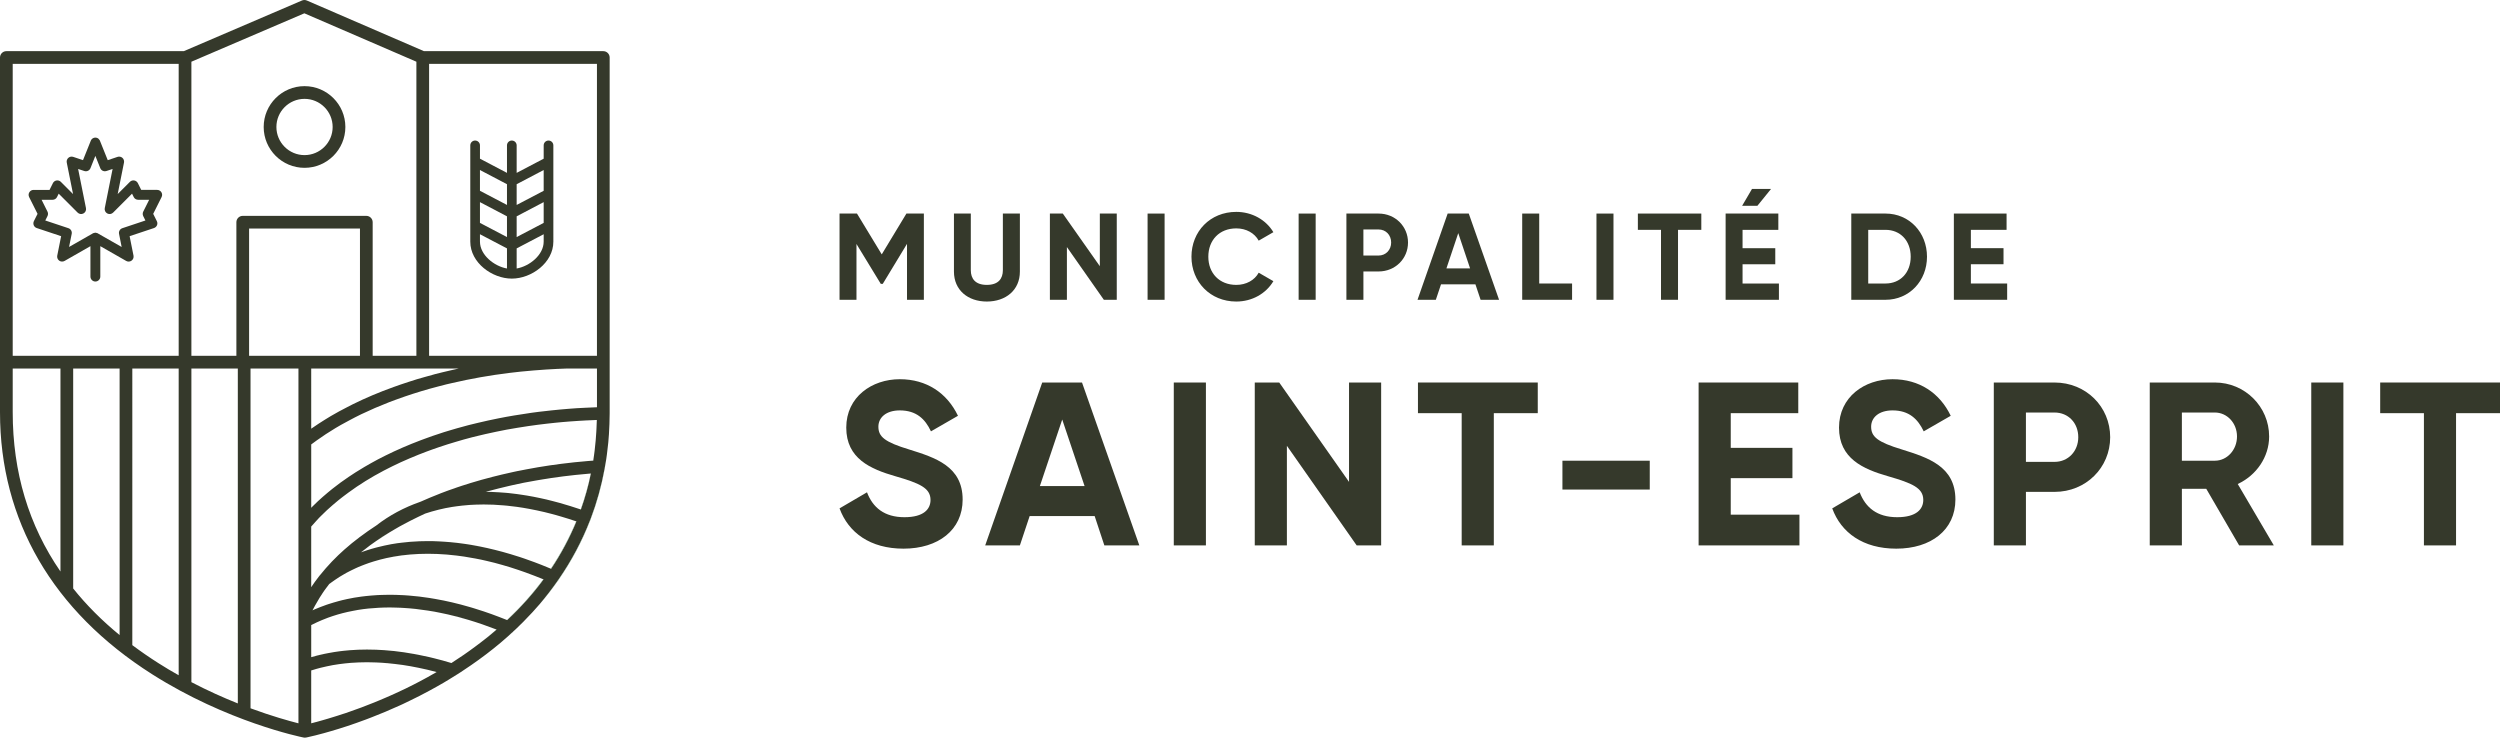 <?xml version="1.0" encoding="UTF-8"?>
<svg xmlns="http://www.w3.org/2000/svg" xmlns:xlink="http://www.w3.org/1999/xlink" version="1.1" x="0px" y="0px" width="565.028px" height="166.715px" viewBox="0 0 565.028 166.715" xml:space="preserve">
	<path fill="#35392B" d="M205.521,101.599c-5.577-1.685-6.996-2.902-6.996-5.164c0-2.097,1.781-3.681,4.835-3.681  c3.745,0,5.742,1.947,7.046,4.736l6.105-3.516c-2.475-5.164-7.096-8.268-13.151-8.268c-6.304,0-12.097,3.994-12.097,10.94  c0,6.998,5.479,9.373,11.106,10.99c5.462,1.584,7.937,2.641,7.937,5.362c0,2.063-1.518,3.896-5.891,3.896  c-4.57,0-7.163-2.211-8.465-5.627l-6.205,3.631c1.997,5.478,6.93,9.106,14.456,9.106c7.838,0,13.366-4.207,13.366-11.104  C217.567,105.377,211.362,103.431,205.521,101.599"></path>
	<path fill="#35392B" d="M244.547,86.454h-8.993l-12.888,36.813h7.839l2.21-6.636h14.688l2.193,6.636h7.905L244.547,86.454z  M235.026,109.851l5.049-15.033l5.05,15.033H235.026z"></path>
	<rect x="265.289" y="86.454" fill="#35392B" width="7.261" height="36.813"></rect>
	<polygon fill="#35392B" points="304.895,86.452 304.895,108.911 289.12,86.452 283.59,86.452 283.59,123.267 290.852,123.267   290.852,100.758 306.625,123.267 312.155,123.267 312.155,86.452  "></polygon>
	<polygon fill="#35392B" points="320.473,86.452 320.473,93.381 330.356,93.381 330.356,123.267 337.618,123.267 337.618,93.381   347.551,93.381 347.551,86.452  "></polygon>
	<rect x="353.127" y="104.125" fill="#35392B" width="19.736" height="6.52"></rect>
	<polygon fill="#35392B" points="391.167,116.32 391.167,108.068 405.11,108.068 405.11,101.22 391.167,101.22 391.167,93.381   406.43,93.381 406.43,86.454 383.905,86.454 383.905,123.267 406.694,123.267 406.694,116.32  "></polygon>
	<path fill="#35392B" d="M429.897,101.599c-5.578-1.685-6.998-2.902-6.998-5.164c0-2.097,1.781-3.681,4.836-3.681  c3.729,0,5.725,1.947,7.047,4.736l6.104-3.516c-2.475-5.164-7.111-8.268-13.15-8.268c-6.32,0-12.098,3.994-12.098,10.94  c0,6.998,5.463,9.373,11.09,10.99c5.479,1.584,7.953,2.641,7.953,5.362c0,2.063-1.535,3.896-5.891,3.896  c-4.588,0-7.162-2.211-8.482-5.627l-6.203,3.631c1.996,5.478,6.945,9.106,14.473,9.106c7.838,0,13.365-4.207,13.365-11.104  C441.942,105.377,435.719,103.431,429.897,101.599"></path>
	<path fill="#35392B" d="M464.35,86.454h-13.729v36.813h7.262V111.17h6.469c7.098,0,12.574-5.479,12.574-12.358  C476.924,91.915,471.448,86.454,464.35,86.454 M464.35,104.388h-6.469V93.234h6.469c3.104,0,5.363,2.358,5.363,5.578  C469.713,101.961,467.454,104.388,464.35,104.388"></path>
	<path fill="#35392B" d="M505.754,109.39c4.207-1.949,7.096-6.106,7.096-10.744c0-6.731-5.479-12.194-12.262-12.194h-14.721v36.815  h7.262v-12.789h5.512l7.428,12.789h7.838L505.754,109.39z M500.588,104.125h-7.459V93.234h7.459c2.738,0,5,2.358,5,5.412  S503.327,104.125,500.588,104.125"></path>
	<rect x="522.372" y="86.454" fill="#35392B" width="7.26" height="36.813"></rect>
	<polygon fill="#35392B" points="537.95,86.452 537.95,93.381 547.833,93.381 547.833,123.267 555.094,123.267 555.094,93.381   565.028,93.381 565.028,86.452  "></polygon>
	<polygon fill="#35392B" points="204.861,48.267 199.283,57.491 193.688,48.267 189.745,48.267 189.745,67.755 193.573,67.755   193.573,55.148 199.068,64.158 199.514,64.158 204.993,55.115 204.993,67.755 208.804,67.755 208.804,48.267  "></polygon>
	<path fill="#35392B" d="M226.659,48.267v12.805c0,1.897-1.006,3.317-3.63,3.317c-2.607,0-3.614-1.42-3.614-3.317V48.267h-3.813  v13.118c0,4.192,3.168,6.766,7.427,6.766c4.29,0,7.476-2.574,7.476-6.766V48.267H226.659z"></path>
	<polygon fill="#35392B" points="248.574,48.267 248.574,60.164 240.207,48.267 237.287,48.267 237.287,67.755 241.132,67.755   241.132,55.84 249.481,67.755 252.401,67.755 252.401,48.267  "></polygon>
	<rect x="259.366" y="48.268" fill="#35392B" width="3.845" height="19.488"></rect>
	<path fill="#35392B" d="M279.416,64.389c-3.813,0-6.32-2.641-6.32-6.37c0-3.763,2.507-6.402,6.32-6.402  c2.228,0,4.125,1.055,5.064,2.772l3.317-1.915c-1.666-2.788-4.819-4.587-8.382-4.587c-5.907,0-10.132,4.422-10.132,10.132  c0,5.677,4.225,10.132,10.132,10.132c3.597,0,6.731-1.815,8.382-4.604l-3.317-1.914C283.558,63.332,281.644,64.389,279.416,64.389"></path>
	<rect x="293.506" y="48.268" fill="#35392B" width="3.848" height="19.488"></rect>
	<path fill="#35392B" d="M311.577,48.268h-7.275v19.488h3.844v-6.403h3.434c3.762,0,6.648-2.888,6.648-6.535  S315.34,48.268,311.577,48.268 M311.577,57.755h-3.434v-5.892h3.434c1.635,0,2.84,1.254,2.84,2.954  C314.417,56.484,313.211,57.755,311.577,57.755"></path>
	<path fill="#35392B" d="M331.958,48.267h-4.77l-6.814,19.489h4.141l1.172-3.499h7.773l1.172,3.499h4.174L331.958,48.267z  M326.909,60.66l2.672-7.971l2.674,7.971H326.909z"></path>
	<polygon fill="#35392B" points="347.881,64.076 347.881,48.267 344.036,48.267 344.036,67.756 355.307,67.756 355.307,64.076  "></polygon>
	<rect x="360.819" y="48.268" fill="#35392B" width="3.846" height="19.488"></rect>
	<polygon fill="#35392B" points="370.176,48.267 370.176,51.947 375.405,51.947 375.405,67.755 379.25,67.755 379.25,51.947   384.516,51.947 384.516,48.267  "></polygon>
	<path fill="#35392B" d="M395.967,42.706l-2.229,3.811h3.449l3.086-3.811H395.967z M393.838,64.076V59.72h7.395v-3.631h-7.395  v-4.142h8.086v-3.68H390.01v19.489h12.047v-3.68H393.838z"></path>
	<path fill="#35392B" d="M426.149,48.267h-7.738v19.489h7.738c5.361,0,9.373-4.258,9.373-9.737  C435.522,52.523,431.512,48.267,426.149,48.267 M426.149,64.076h-3.91V51.947h3.91c3.365,0,5.691,2.475,5.691,6.072  C431.842,61.6,429.514,64.076,426.149,64.076"></path>
	<polygon fill="#35392B" points="445.44,64.076 445.44,59.72 452.817,59.72 452.817,56.089 445.44,56.089 445.44,51.947   453.508,51.947 453.508,48.267 441.594,48.267 441.594,67.756 453.641,67.756 453.641,64.076  "></polygon>
	<path fill="#73A681" d="M74.823,165.241c-0.575,0.178-1.125,0.325-1.624,0.465C73.698,165.566,74.236,165.404,74.823,165.241"></path>
	<path fill="#73A681" d="M98.693,151.888c-0.075,0.036-0.15,0.088-0.226,0.125c0.063-0.037,0.139-0.074,0.201-0.125H98.693z"></path>
	<path fill="#73A681" d="M104.127,151.915c-0.237,0.162-0.487,0.323-0.726,0.475c-0.137,0.088-0.236,0.162-0.375,0.238  c0.026-0.015,0.038-0.025,0.051-0.053C103.428,152.363,103.776,152.138,104.127,151.915"></path>
	<path fill="#35392B" d="M136.354,11.563H95.82L69.364,0.122c-0.363-0.162-0.775-0.162-1.137,0L41.546,11.563H1.438  C0.639,11.563,0,12.213,0,13v80.168c0,24.444,11.893,44.932,34.389,59.221c16.9,10.729,33.525,14.164,34.227,14.301h0.024  c0.088,0.014,0.175,0.027,0.263,0.027c0.087,0,0.187,0,0.274-0.027c0.037-0.012,0.149-0.023,0.313-0.063  c0.125-0.035,0.287-0.074,0.474-0.111c0.688-0.15,1.8-0.412,3.236-0.813c0.499-0.138,1.037-0.3,1.624-0.463  c2.16-0.623,4.834-1.484,7.869-2.623c0.425-0.162,0.861-0.324,1.299-0.498c1.973-0.763,4.085-1.638,6.296-2.648  c0.249-0.113,0.487-0.225,0.736-0.336c0.487-0.238,0.987-0.477,1.485-0.715c1.5-0.711,3.036-1.496,4.599-2.349  c0.512-0.272,1.036-0.561,1.561-0.86c0.525-0.287,1.05-0.588,1.574-0.898c0.399-0.227,0.799-0.463,1.187-0.713  c0.462-0.275,0.925-0.563,1.387-0.861c0.023,0,0.05-0.025,0.075-0.039c0.036-0.01,0.075-0.037,0.111-0.061  c0.014,0,0.014-0.014,0.025-0.014c0.024-0.012,0.038-0.023,0.05-0.051c0.35-0.211,0.7-0.437,1.049-0.66  c0.014-0.015,0.026-0.015,0.038-0.025c0.775-0.5,1.537-1.012,2.286-1.535c2.361-1.625,4.609-3.336,6.72-5.111  c0.6-0.498,1.188-1.01,1.762-1.535c0.25-0.213,0.486-0.438,0.725-0.676c0.05-0.023,0.099-0.061,0.137-0.098  c0.014,0,0.025-0.014,0.038-0.037c0.012,0,0.024-0.014,0.038-0.027c0.011-0.012,0.037-0.037,0.048-0.061  c0.014-0.014,0.039-0.027,0.039-0.051c0.024-0.014,0.037-0.025,0.037-0.037c0.1-0.088,0.2-0.162,0.299-0.264  c0.113-0.088,0.226-0.199,0.338-0.312c0.563-0.524,1.1-1.063,1.637-1.601c0.712-0.725,1.412-1.463,2.099-2.196  c0.511-0.563,1.011-1.125,1.499-1.688c0.025-0.025,0.05-0.039,0.063-0.063c1.424-1.688,2.772-3.422,4.022-5.209  c0.136-0.188,0.274-0.363,0.386-0.563c0.014,0,0.014-0.013,0.014-0.013c2.822-4.099,5.134-8.444,6.92-13.004  c0-0.013,0.013-0.024,0.013-0.037c0.087-0.201,0.162-0.399,0.237-0.601c0,0,0-0.014,0.013-0.024  c1.361-3.597,2.397-7.332,3.11-11.19v-0.015c0.037-0.162,0.063-0.323,0.087-0.485v-0.013c0.088-0.45,0.162-0.897,0.237-1.362  c0.025-0.101,0.037-0.197,0.05-0.299c0.063-0.361,0.111-0.714,0.149-1.074c0.051-0.287,0.076-0.574,0.101-0.861  c0.075-0.613,0.149-1.238,0.213-1.85c0.062-0.625,0.112-1.263,0.148-1.888c0.05-0.76,0.087-1.534,0.113-2.31v-0.026  c0.037-0.772,0.049-1.547,0.049-2.336V13C137.789,12.213,137.153,11.563,136.354,11.563 M13.666,129.167  C6.484,118.736,2.874,106.708,2.874,93.168v-9.88h10.792V129.167z M27.032,143.532c-3.997-3.271-7.508-6.796-10.493-10.529V83.288  h10.493V143.532z M40.384,152.613c-1.498-0.838-3.01-1.735-4.521-2.698c-2.086-1.322-4.073-2.697-5.958-4.107V83.288h10.479  V152.613z M40.384,80.415H2.873V14.436h37.511V80.415z M53.749,158.982c-3.247-1.297-6.807-2.883-10.492-4.808V83.288h10.492  V158.982z M53.425,50.224v30.191H43.257V13.948L68.789,3.007l25.32,10.941v66.466h-9.881v-30.19c0-0.787-0.638-1.437-1.438-1.437  H54.862C54.063,48.787,53.425,49.437,53.425,50.224 M103.702,83.288c-0.525,0.111-1.049,0.225-1.562,0.35  c-0.675,0.148-1.35,0.312-2.023,0.474c-0.6,0.15-1.212,0.301-1.811,0.45c-0.226,0.062-0.438,0.112-0.65,0.187  c-0.499,0.125-0.999,0.265-1.499,0.412c-1.299,0.352-2.585,0.738-3.847,1.162c-0.625,0.199-1.263,0.412-1.874,0.625  c-0.5,0.162-0.999,0.338-1.486,0.525c-3.236,1.162-6.321,2.461-9.219,3.896c-0.424,0.213-0.85,0.424-1.262,0.649  c-1.262,0.638-2.498,1.312-3.685,2.01c-0.399,0.238-0.787,0.476-1.174,0.714c-0.1,0.063-0.2,0.125-0.3,0.188  c-0.887,0.549-1.749,1.111-2.586,1.697c-0.125,0.09-0.263,0.176-0.388,0.264V83.288H103.702z M67.453,163.48  c-2.099-0.537-5.983-1.61-10.831-3.397V83.288h10.831V163.48z M56.298,51.659h25.058v28.755H56.298V51.659z M98.468,152.013  c-1.224,0.713-2.447,1.387-3.659,2.022c-0.476,0.25-0.937,0.486-1.399,0.725c-1.148,0.589-2.286,1.138-3.385,1.638  c-0.287,0.149-0.574,0.274-0.861,0.399c-0.326,0.148-0.65,0.3-0.975,0.437c-0.325,0.149-0.649,0.3-0.976,0.425  c-0.462,0.213-0.911,0.401-1.348,0.575c-0.438,0.199-0.875,0.373-1.299,0.537c-1.986,0.812-3.86,1.5-5.56,2.086  c-0.361,0.125-0.699,0.25-1.036,0.363c-0.089,0.022-0.162,0.049-0.237,0.071c-0.475,0.164-0.938,0.314-1.387,0.451  c-0.263,0.086-0.513,0.162-0.763,0.238c-0.5,0.162-0.974,0.311-1.423,0.436c-0.451,0.14-0.887,0.265-1.288,0.375  c-0.499,0.15-0.974,0.275-1.386,0.39c-0.087,0.012-0.175,0.037-0.262,0.062c-0.162,0.051-0.313,0.088-0.462,0.125  c-0.089,0.024-0.176,0.051-0.264,0.063c-0.062,0.022-0.111,0.037-0.162,0.049v-11.955c0.051-0.012,0.101-0.036,0.15-0.036  c0.325-0.111,0.649-0.214,0.987-0.3c0.3-0.088,0.611-0.174,0.924-0.25c0.474-0.125,0.962-0.237,1.462-0.338  c0.911-0.199,1.836-0.373,2.785-0.498c0.45-0.063,0.887-0.125,1.337-0.164c0.436-0.049,0.874-0.101,1.324-0.125  c0.6-0.049,1.199-0.086,1.811-0.101c0.6-0.024,1.212-0.037,1.824-0.037c0.561,0,1.137,0.013,1.711,0.037  c0.224,0,0.45,0,0.686,0.025c0.375,0.012,0.75,0.037,1.138,0.063c0.288,0.013,0.575,0.037,0.861,0.074  c0.014-0.012,0.014-0.012,0.026,0h0.024c0.025-0.012,0.05-0.012,0.063,0c0.2,0.015,0.387,0.025,0.587,0.063  c0.4,0.024,0.787,0.063,1.188,0.125c1.174,0.125,2.359,0.3,3.547,0.513c0.611,0.102,1.212,0.227,1.823,0.352  c1.35,0.273,2.697,0.586,4.072,0.961h0.025C98.618,151.924,98.542,151.976,98.468,152.013 M108.599,145.243  c-0.412,0.313-0.837,0.639-1.263,0.948c-0.398,0.313-0.798,0.601-1.198,0.875c-0.024,0.024-0.063,0.052-0.088,0.063  c-0.425,0.312-0.837,0.611-1.273,0.898c-0.9,0.623-1.811,1.223-2.748,1.824h-0.013c-1.312-0.4-2.623-0.762-3.909-1.076  c-0.375-0.098-0.75-0.186-1.124-0.273c-0.8-0.188-1.574-0.352-2.361-0.5c-0.35-0.073-0.7-0.139-1.049-0.198  c-1.512-0.275-3.011-0.5-4.485-0.662c-0.611-0.063-1.224-0.113-1.836-0.162c-0.149-0.015-0.299-0.024-0.449-0.039  c-0.612-0.037-1.236-0.073-1.849-0.101h-0.1c-0.638-0.024-1.274-0.036-1.911-0.036c-1.313,0-2.6,0.051-3.861,0.149  c-0.485,0.037-0.973,0.074-1.447,0.137c-0.038,0-0.089,0-0.125,0.015c-0.275,0.024-0.551,0.062-0.825,0.099  c-0.351,0.039-0.699,0.088-1.05,0.151c-0.05,0-0.099,0.011-0.148,0.024c-0.425,0.062-0.85,0.138-1.275,0.226  c-0.299,0.049-0.599,0.11-0.886,0.174c-1.012,0.212-2.012,0.462-2.986,0.748v-7.256c0.426-0.226,0.851-0.424,1.286-0.625  c0.389-0.188,0.775-0.362,1.174-0.513c0.438-0.188,0.875-0.36,1.324-0.524c0.363-0.137,0.726-0.262,1.087-0.375  c1.462-0.485,2.986-0.875,4.561-1.172c0.375-0.088,0.749-0.151,1.137-0.213c1.523-0.25,3.097-0.412,4.709-0.488  c0.399-0.036,0.812-0.049,1.223-0.049c0.863-0.026,1.737-0.026,2.624,0.013c0.362,0,0.737,0.024,1.112,0.036  c0.049,0,0.099,0,0.149,0.013c0.149,0,0.313,0.014,0.462,0.024c0.899,0.052,1.8,0.125,2.724,0.226  c0.924,0.102,1.848,0.227,2.785,0.375c0.487,0.073,0.962,0.162,1.449,0.237c0.038,0.013,0.088,0.024,0.125,0.024  c0.475,0.074,0.962,0.175,1.437,0.287c0.5,0.088,1.011,0.199,1.523,0.324c1.523,0.336,3.073,0.748,4.635,1.226  c2.098,0.625,4.209,1.358,6.357,2.187h0.025C111.084,143.306,109.86,144.292,108.599,145.243 M114.619,140.148  c-0.013-0.015-0.024-0.015-0.024-0.015c-0.588-0.235-1.176-0.463-1.763-0.688c-0.573-0.225-1.161-0.438-1.735-0.648  c-0.588-0.213-1.161-0.412-1.736-0.602c-0.712-0.236-1.411-0.461-2.111-0.674c-0.212-0.074-0.413-0.125-0.611-0.188  c-0.176-0.051-0.35-0.101-0.513-0.148c-2.647-0.775-5.259-1.387-7.794-1.824c-0.449-0.076-0.899-0.164-1.349-0.225  c-1.512-0.238-2.998-0.412-4.46-0.525c-0.412-0.037-0.813-0.063-1.211-0.088c-0.601-0.037-1.188-0.061-1.774-0.074  c-0.499-0.012-0.987-0.025-1.474-0.025c-0.625,0-1.236,0.015-1.85,0.039c-0.3,0.013-0.599,0.023-0.898,0.035  c-0.525,0.025-1.037,0.064-1.549,0.113c-0.375,0.025-0.763,0.063-1.138,0.113c-0.312,0.023-0.625,0.074-0.936,0.111  c-0.563,0.074-1.112,0.149-1.662,0.25c-0.537,0.1-1.074,0.199-1.599,0.313c-0.351,0.076-0.699,0.15-1.049,0.238  c-0.275,0.061-0.551,0.137-0.825,0.213c-0.388,0.098-0.773,0.211-1.148,0.324c-0.362,0.098-0.725,0.213-1.087,0.336  c-0.175,0.051-0.35,0.111-0.525,0.176c-0.462,0.148-0.911,0.324-1.36,0.5c-0.45,0.174-0.912,0.348-1.351,0.549  c-0.148,0.063-0.299,0.137-0.448,0.201v-0.014c0.212-0.412,0.361-0.688,0.536-1.012c0.074-0.125,0.15-0.275,0.25-0.427  c0.101-0.174,0.226-0.375,0.363-0.625c0.299-0.549,0.637-1.073,0.999-1.61c0.011-0.035,0.037-0.072,0.063-0.111  c0.312-0.475,0.637-0.938,0.985-1.387l0.537-0.713l0.014-0.013c0,0,0-0.012,0.013-0.012l0.012-0.024  c0.163-0.125,0.325-0.238,0.487-0.351c0.263-0.201,0.525-0.39,0.8-0.563c0.337-0.236,0.675-0.463,1.011-0.674  c0.313-0.201,0.613-0.375,0.926-0.549c0.462-0.275,0.938-0.539,1.424-0.775c0.162-0.088,0.312-0.176,0.475-0.236  c0.261-0.139,0.537-0.276,0.811-0.389c0.438-0.213,0.888-0.397,1.338-0.574c0.225-0.102,0.448-0.188,0.675-0.264  c0.674-0.26,1.373-0.498,2.073-0.711c0.475-0.148,0.948-0.287,1.437-0.412c0.487-0.137,0.986-0.25,1.486-0.361  c0.486-0.112,0.975-0.213,1.461-0.286c0.013-0.015,0.024-0.015,0.051-0.015c1.249-0.225,2.522-0.397,3.822-0.5  c0.648-0.063,1.311-0.1,1.973-0.125c2.736-0.11,5.596,0,8.532,0.363c0.549,0.063,1.111,0.137,1.674,0.225  c0.848,0.125,1.698,0.273,2.548,0.438c0.862,0.162,1.724,0.336,2.597,0.55c0.575,0.125,1.162,0.274,1.75,0.424  c0.587,0.151,1.175,0.313,1.774,0.487c0.587,0.162,1.173,0.336,1.773,0.524c0.587,0.175,1.187,0.375,1.799,0.587  c0.537,0.176,1.074,0.36,1.623,0.563c0.662,0.225,1.337,0.475,2.012,0.75c0.537,0.198,1.074,0.409,1.611,0.637  c0.148,0.051,0.287,0.111,0.437,0.176c0.012,0.012,0.038,0.012,0.05,0.023C120.466,134.189,117.718,137.249,114.619,140.148  M124.55,128.556c-0.024-0.015-0.051-0.027-0.063-0.027c-0.712-0.312-1.438-0.598-2.136-0.872c-0.514-0.201-1.024-0.4-1.536-0.589  c-0.75-0.286-1.487-0.549-2.225-0.799c-0.361-0.125-0.724-0.237-1.073-0.362c-0.712-0.236-1.425-0.462-2.124-0.662  c-0.601-0.175-1.188-0.349-1.786-0.513c-0.587-0.162-1.188-0.313-1.774-0.461c-0.586-0.149-1.162-0.289-1.749-0.414  c-1.161-0.26-2.31-0.485-3.46-0.687c-0.287-0.051-0.561-0.1-0.849-0.139c-0.287-0.037-0.563-0.086-0.851-0.125  c-0.273-0.049-0.561-0.086-0.836-0.111c-0.287-0.037-0.574-0.073-0.849-0.11h-0.026c-0.485-0.063-0.973-0.112-1.461-0.151  c-0.424-0.037-0.861-0.074-1.287-0.099c-0.425-0.037-0.849-0.063-1.272-0.076c-0.851-0.049-1.687-0.063-2.511-0.063  c-0.662,0-1.324,0.015-1.975,0.037c-0.062,0-0.112,0-0.174,0.015c-0.625,0.022-1.249,0.062-1.874,0.11  c-0.612,0.051-1.224,0.113-1.824,0.189c-0.338,0.037-0.674,0.074-1.012,0.123c-0.462,0.076-0.938,0.15-1.399,0.225  c-0.512,0.088-1.036,0.189-1.549,0.314c-0.474,0.098-0.949,0.211-1.412,0.336c-0.162,0.025-0.323,0.074-0.498,0.125  c-0.362,0.086-0.725,0.188-1.074,0.299c-0.025,0-0.051,0.012-0.075,0.025c-0.263,0.074-0.512,0.15-0.762,0.236  c-0.487,0.149-0.975,0.326-1.462,0.5c0.675-0.549,1.373-1.086,2.086-1.609c0.175-0.125,0.338-0.25,0.513-0.363  c0.013-0.012,0.037-0.025,0.05-0.037c0.274-0.201,0.549-0.4,0.837-0.588c0.937-0.65,1.923-1.287,2.936-1.898  c0.399-0.25,0.799-0.485,1.224-0.725c0.688-0.412,1.386-0.799,2.098-1.174c0.476-0.262,0.95-0.512,1.424-0.748  c0.563-0.289,1.113-0.564,1.688-0.838c0.511-0.25,1.05-0.5,1.587-0.75c0.011,0,0.037-0.012,0.049-0.012l0.014-0.014l0.062-0.023  c0.463-0.152,0.938-0.301,1.412-0.439c0.523-0.162,1.049-0.299,1.586-0.424c0.987-0.25,1.986-0.449,3.01-0.613  c0.337-0.061,0.674-0.109,1.025-0.148c0.398-0.063,0.799-0.112,1.211-0.149c0.4-0.049,0.8-0.088,1.212-0.11  c0.2-0.025,0.399-0.039,0.599-0.051c0.438-0.023,0.888-0.052,1.338-0.064c0.573-0.024,1.16-0.036,1.748-0.036  c1.461,0,2.948,0.063,4.472,0.2c0.274,0.013,0.55,0.035,0.825,0.072c0.736,0.076,1.474,0.164,2.223,0.264  c0.475,0.064,0.937,0.138,1.412,0.214c0.462,0.073,0.936,0.161,1.411,0.25c0.563,0.101,1.124,0.213,1.698,0.338  c0.563,0.11,1.138,0.248,1.725,0.385c0.55,0.125,1.111,0.277,1.686,0.427c0.301,0.073,0.612,0.162,0.924,0.25  c0.401,0.11,0.801,0.225,1.199,0.35c1.113,0.326,2.225,0.676,3.349,1.061c0.013,0,0.036,0.014,0.05,0.014  C128.734,121.572,126.835,125.146,124.55,128.556 M131.282,115.152c-0.013,0-0.025-0.012-0.037-0.012  c-0.063-0.024-0.125-0.052-0.188-0.063c-0.737-0.248-1.462-0.484-2.198-0.711c-0.787-0.25-1.574-0.488-2.362-0.699  c-0.499-0.15-0.999-0.273-1.499-0.398c-0.985-0.264-1.984-0.5-2.959-0.701c-0.487-0.113-0.987-0.211-1.462-0.299  c-0.486-0.102-0.974-0.189-1.461-0.262c-0.363-0.064-0.712-0.125-1.062-0.164c-0.188-0.037-0.375-0.063-0.563-0.086  c-0.25-0.037-0.488-0.076-0.725-0.103c-0.063-0.012-0.125-0.022-0.188-0.022c-0.35-0.051-0.7-0.09-1.049-0.125  c-0.175-0.025-0.35-0.051-0.524-0.064c-0.176-0.012-0.35-0.037-0.524-0.049c-0.575-0.049-1.15-0.088-1.712-0.125  c-0.574-0.037-1.137-0.063-1.698-0.086c-0.425-0.014-0.837-0.027-1.262-0.027l0.013-0.012h0.011c0.913-0.248,1.837-0.5,2.774-0.725  c0.749-0.188,1.499-0.375,2.273-0.549c0.074-0.015,0.149-0.039,0.225-0.052c0.25-0.063,0.5-0.125,0.763-0.174  c0.749-0.177,1.51-0.326,2.272-0.488c0.138-0.022,0.287-0.051,0.449-0.088c0.813-0.162,1.637-0.312,2.461-0.448  c0.112-0.023,0.226-0.052,0.351-0.063c0.099-0.025,0.199-0.037,0.3-0.05c0.024,0,0.063-0.014,0.087-0.014  c0.375-0.074,0.737-0.137,1.112-0.186c0.037,0,0.075-0.014,0.112-0.014c0.137-0.025,0.262-0.051,0.399-0.063  c0.424-0.076,0.836-0.149,1.262-0.201c1.748-0.26,3.522-0.485,5.309-0.674c0.599-0.074,1.212-0.125,1.811-0.174  c0.4-0.052,0.799-0.089,1.2-0.113c0.087-0.012,0.174-0.012,0.274-0.024c0.088-0.013,0.175-0.013,0.263-0.023v0.012h0.012  C132.981,109.818,132.22,112.529,131.282,115.152 M134.805,96.991c0,0.225-0.013,0.438-0.037,0.661  c-0.025,0.638-0.075,1.274-0.139,1.912c-0.062,0.761-0.136,1.522-0.236,2.285c-0.05,0.375-0.101,0.762-0.149,1.137  c-0.05,0.373-0.101,0.748-0.163,1.123c-0.262,0.015-0.512,0.024-0.762,0.052c-0.25,0.014-0.512,0.037-0.762,0.063  c-0.075,0-0.162,0.012-0.237,0.025c-0.837,0.074-1.688,0.147-2.524,0.235c-0.062,0-0.137,0.013-0.199,0.024  c-1.811,0.189-3.598,0.427-5.358,0.677c-0.9,0.138-1.786,0.272-2.673,0.424c-0.874,0.149-1.761,0.3-2.623,0.476  c-0.624,0.11-1.237,0.235-1.849,0.36c-0.051,0.013-0.1,0.013-0.15,0.025c-0.362,0.073-0.725,0.149-1.087,0.235  c-0.813,0.176-1.623,0.363-2.423,0.551c-0.736,0.177-1.461,0.351-2.174,0.537c-0.824,0.213-1.648,0.427-2.473,0.662  c-0.812,0.226-1.624,0.461-2.423,0.711c-0.688,0.215-1.375,0.426-2.049,0.65c-0.275,0.088-0.537,0.174-0.813,0.275h-0.011  c-0.188,0.063-0.363,0.125-0.537,0.186c-0.026,0.014-0.063,0.027-0.088,0.039c-0.45,0.15-0.887,0.299-1.337,0.461  c-0.15,0.051-0.3,0.115-0.449,0.162c-0.5,0.188-1.012,0.375-1.499,0.564c-0.1,0.049-0.201,0.088-0.3,0.125  c-0.725,0.272-1.438,0.561-2.136,0.859c-0.438,0.176-0.875,0.362-1.3,0.563c-0.024,0.012-0.062,0.022-0.088,0.036  c-0.074,0.023-0.148,0.062-0.224,0.101c-0.151,0.063-0.287,0.125-0.438,0.188c-0.024,0.014-0.037,0.014-0.063,0.022  c-0.024,0.015-0.037,0.015-0.063,0.027c-3.647,1.271-6.982,3.059-9.893,5.319c-0.013,0.012-0.013,0.023-0.026,0.023  c0,0-0.013,0-0.013,0.014c-0.062,0.037-0.136,0.088-0.198,0.125c-0.574,0.375-1.137,0.748-1.687,1.137  c-0.574,0.398-1.137,0.8-1.687,1.226c-0.074,0.037-0.137,0.086-0.213,0.149c-0.024,0.023-0.062,0.05-0.088,0.074  c-0.486,0.361-0.949,0.726-1.41,1.101c-0.075,0.051-0.15,0.11-0.225,0.174c-0.512,0.424-1.025,0.851-1.512,1.287  c-0.05,0.037-0.101,0.088-0.149,0.125c-0.475,0.424-0.938,0.851-1.399,1.287c-0.487,0.473-0.975,0.961-1.449,1.446  c-0.938,0.986-1.823,2-2.648,3.023v0.012c-0.05,0.037-0.087,0.088-0.125,0.125c-0.074,0.088-0.137,0.189-0.212,0.275  c-0.6,0.773-1.174,1.561-1.699,2.361V119.01c0.374-0.439,0.763-0.875,1.175-1.314c0.387-0.436,0.8-0.873,1.235-1.285  c0.363-0.375,0.75-0.736,1.15-1.111c0.399-0.375,0.824-0.75,1.249-1.112c0.287-0.261,0.587-0.511,0.887-0.748  c0.15-0.138,0.299-0.263,0.463-0.388c0.262-0.227,0.537-0.438,0.824-0.649c0.112-0.101,0.25-0.2,0.375-0.286  c0.348-0.287,0.711-0.552,1.073-0.802c2.424-1.785,5.084-3.435,7.957-4.944c0.398-0.213,0.813-0.427,1.225-0.625  c0.274-0.138,0.549-0.273,0.824-0.412c0.587-0.287,1.186-0.574,1.786-0.851c0.662-0.312,1.337-0.599,2.011-0.885  c0.675-0.302,1.362-0.576,2.062-0.853c0.161-0.061,0.323-0.137,0.487-0.186c0.412-0.176,0.836-0.338,1.261-0.488  c0.438-0.176,0.888-0.338,1.336-0.488c0.526-0.196,1.074-0.387,1.612-0.561c0.612-0.213,1.237-0.424,1.874-0.613  c0.6-0.186,1.199-0.375,1.812-0.549c1.224-0.375,2.46-0.713,3.71-1.037c0.485-0.125,0.985-0.25,1.485-0.361  c0.499-0.125,1.013-0.25,1.524-0.362c0.773-0.188,1.561-0.351,2.361-0.513c1.586-0.338,3.196-0.637,4.834-0.899  c0.812-0.138,1.636-0.272,2.46-0.386c0.725-0.112,1.448-0.213,2.174-0.301c0.725-0.088,1.462-0.188,2.185-0.264  c0.613-0.074,1.226-0.137,1.85-0.199c0.463-0.051,0.938-0.1,1.412-0.137c0.6-0.051,1.212-0.1,1.836-0.15  c0.1-0.014,0.212-0.014,0.324-0.022c0.55-0.039,1.112-0.076,1.674-0.115c0.226-0.01,0.438-0.022,0.662-0.036  c0.287-0.023,0.563-0.037,0.85-0.05c0.85-0.049,1.686-0.088,2.536-0.112C134.879,95.603,134.855,96.304,134.805,96.991  M134.917,92.042c-0.861,0.025-1.724,0.063-2.586,0.113c-0.637,0.037-1.287,0.063-1.923,0.1c-0.637,0.037-1.274,0.088-1.911,0.14  c-0.625,0.049-1.262,0.11-1.886,0.162c-0.638,0.062-1.262,0.125-1.887,0.187c-0.824,0.088-1.638,0.176-2.448,0.276  c-0.151,0.01-0.3,0.022-0.449,0.049c-0.538,0.063-1.075,0.138-1.6,0.211c-0.137,0.015-0.287,0.039-0.424,0.063  c-1.225,0.175-2.425,0.361-3.623,0.562c-1.199,0.201-2.387,0.412-3.547,0.65c-0.775,0.147-1.55,0.313-2.324,0.485  c-0.762,0.162-1.523,0.338-2.285,0.525c-0.637,0.137-1.275,0.299-1.899,0.461c-0.149,0.039-0.299,0.076-0.437,0.113  c-0.649,0.174-1.313,0.35-1.961,0.537c-0.125,0.025-0.25,0.063-0.375,0.1c-0.601,0.176-1.199,0.35-1.786,0.525  c-0.438,0.125-0.862,0.262-1.275,0.387c-0.299,0.1-0.599,0.201-0.898,0.299c-1.138,0.363-2.248,0.75-3.322,1.15  c-0.313,0.111-0.625,0.225-0.949,0.35c-2.811,1.063-5.497,2.223-8.033,3.486c-1.124,0.549-2.222,1.135-3.284,1.734  c-0.486,0.264-0.963,0.537-1.437,0.824c-0.674,0.387-1.336,0.801-1.985,1.213c-0.525,0.336-1.051,0.688-1.574,1.034  c-1.299,0.875-2.536,1.775-3.724,2.726c-0.349,0.287-0.698,0.561-1.036,0.85c-0.375,0.311-0.75,0.637-1.125,0.961  c-0.735,0.637-1.447,1.313-2.135,1.998l-0.45,0.451v-14.316c0.4-0.311,0.8-0.611,1.225-0.898c1.35-0.975,2.772-1.897,4.26-2.799  c0.387-0.225,0.774-0.446,1.174-0.686c0.649-0.375,1.324-0.738,1.999-1.086c0.412-0.227,0.824-0.439,1.236-0.652  c0.462-0.234,0.936-0.473,1.424-0.711c2.01-0.961,4.122-1.873,6.308-2.723c0.487-0.188,0.975-0.373,1.475-0.549  c0.675-0.264,1.374-0.5,2.073-0.738c0.6-0.211,1.198-0.412,1.799-0.598c0.625-0.201,1.249-0.402,1.887-0.59  c0.624-0.187,1.249-0.373,1.885-0.549c0.625-0.175,1.275-0.351,1.912-0.513c0.636-0.174,1.286-0.338,1.936-0.5  c0.4-0.088,0.8-0.187,1.199-0.274c4.197-0.984,8.581-1.761,13.09-2.311c0.688-0.087,1.375-0.162,2.074-0.236  c0.15-0.023,0.301-0.039,0.462-0.051c0.95-0.1,1.911-0.187,2.873-0.262c0.95-0.087,1.912-0.162,2.873-0.212  c1.562-0.101,3.136-0.175,4.723-0.225h6.694v8.755H134.917z M134.917,80.415H96.981V14.436h37.936V80.415z"></path>
	<path fill="#73A681" d="M136.641,105.945v0.015c-0.713,3.858-1.749,7.596-3.109,11.19c-0.014,0.013-0.014,0.024-0.014,0.024  c-0.074,0.201-0.149,0.398-0.236,0.601c0.063-0.088,0.125-0.188,0.162-0.301c1.448-3.746,2.536-7.707,3.261-11.767  c0.012-0.088,0.023-0.162,0.023-0.25C136.704,105.622,136.678,105.784,136.641,105.945 M133.531,107.034  c-0.587,2.784-1.351,5.481-2.286,8.104c0.013,0,0.023,0.014,0.037,0.014c0.937-2.623,1.699-5.334,2.262-8.118H133.531z"></path>
	<path fill="#73A681" d="M133.28,117.775c0,0.015-0.012,0.024-0.012,0.037c-1.787,4.562-4.097,8.905-6.92,13.004  c0,0,0,0.015-0.013,0.015c-0.112,0.198-0.25,0.373-0.388,0.561c0.088-0.074,0.162-0.162,0.238-0.264  c2.985-4.271,5.434-8.867,7.256-13.652c0.038-0.1,0.063-0.199,0.076-0.299C133.442,117.375,133.368,117.577,133.28,117.775  M130.221,117.827c-1.536,3.709-3.46,7.307-5.734,10.705c0.014,0,0.038,0.012,0.063,0.022c2.286-3.408,4.184-6.982,5.721-10.718  C130.258,117.836,130.232,117.827,130.221,117.827 M88.862,125.833c1.237-0.211,2.512-0.388,3.823-0.5  C91.386,125.431,90.111,125.607,88.862,125.833 M74.409,131.991l-0.012,0.024c0.163-0.125,0.325-0.25,0.499-0.375  C74.734,131.75,74.572,131.866,74.409,131.991 M72.35,129.965c-0.013,0-0.026,0.025-0.037,0.037  c-0.026,0.013-0.039,0.025-0.063,0.076c0.036-0.039,0.073-0.088,0.125-0.125C72.361,129.956,72.361,129.956,72.35,129.965  M72.375,129.943c0.823-1.024,1.711-2.036,2.646-3.024C74.072,127.892,73.187,128.907,72.375,129.943 M109.835,111.142h-0.013  l-0.012,0.015c0.424,0,0.836,0.012,1.261,0.022C110.659,111.157,110.248,111.157,109.835,111.142"></path>
	<path fill="#73A681" d="M70.639,137.922v0.015c0.149-0.063,0.299-0.14,0.449-0.201L70.639,137.922z M115.993,142.72  c0,0.012-0.014,0.022-0.037,0.036c0,0.023-0.025,0.037-0.038,0.052c-0.013,0.022-0.037,0.049-0.05,0.062  c0.15-0.138,0.287-0.263,0.425-0.412C116.192,142.558,116.094,142.631,115.993,142.72 M122.788,130.929  c-2.386,3.233-5.134,6.317-8.193,9.204c0,0,0.011,0,0.023,0.015c3.1-2.899,5.848-5.959,8.221-9.194  C122.825,130.941,122.801,130.941,122.788,130.929 M125.948,131.39c-1.25,1.786-2.598,3.521-4.021,5.209  c1.536-1.772,2.96-3.599,4.26-5.474c0.063-0.086,0.112-0.186,0.149-0.299C126.224,131.027,126.086,131.204,125.948,131.39  M106.625,123.17c1.148,0.199,2.299,0.427,3.46,0.688C108.924,123.583,107.762,123.359,106.625,123.17"></path>
	<path fill="#73A681" d="M101.229,138.874c1.524,0.35,3.073,0.762,4.634,1.223C104.302,139.624,102.753,139.209,101.229,138.874  M115.655,143.034c-0.236,0.235-0.474,0.461-0.724,0.674c0.287-0.25,0.575-0.513,0.862-0.775  C115.756,142.967,115.706,143.006,115.655,143.034 M112.221,142.284c-1.161,1.012-2.373,1.998-3.622,2.961  c1.261-0.949,2.486-1.938,3.646-2.961H112.221z M70.339,151.525v0.015c0.05-0.025,0.1-0.037,0.148-0.049  C70.438,151.491,70.389,151.513,70.339,151.525"></path>
	<path fill="#73A681" d="M70.339,148.515v0.014c0.973-0.286,1.973-0.536,2.985-0.75C72.312,147.98,71.312,148.228,70.339,148.515  M70.339,163.465v0.015c0.049-0.015,0.1-0.024,0.162-0.051C70.438,163.443,70.388,163.456,70.339,163.465 M71.487,163.179  c0.412-0.111,0.888-0.236,1.387-0.388C72.375,162.929,71.912,163.054,71.487,163.179"></path>
	<path fill="#73A681" d="M72.037,130.353c0.075-0.088,0.138-0.188,0.213-0.272C72.162,130.14,72.099,130.252,72.037,130.353  M72.037,130.353c0.075-0.088,0.138-0.188,0.213-0.272C72.162,130.14,72.099,130.252,72.037,130.353 M85.078,122.234l2.936-1.897  C87.002,120.95,86.015,121.583,85.078,122.234 M72.037,130.353c0.075-0.088,0.138-0.188,0.213-0.272  C72.162,130.14,72.099,130.252,72.037,130.353 M72.349,129.965c-0.012,0-0.024,0.025-0.037,0.037  c-0.024,0.013-0.038,0.025-0.062,0.076c0.037-0.039,0.074-0.088,0.125-0.125C72.362,129.956,72.362,129.956,72.349,129.965  M133.268,107.043c0.088-0.012,0.175-0.012,0.263-0.012v-0.012C133.442,107.034,133.355,107.034,133.268,107.043 M134.067,104.097  c-0.25,0.014-0.5,0.036-0.75,0.063c0.25-0.025,0.5-0.037,0.763-0.05c0.062-0.375,0.112-0.75,0.163-1.125  C134.181,103.361,134.131,103.736,134.067,104.097 M136.728,105.447v0.013c-0.023,0.162-0.049,0.326-0.087,0.487  c0.025-0.073,0.05-0.161,0.063-0.237c0.1-0.537,0.187-1.086,0.262-1.625C136.891,104.545,136.815,104.999,136.728,105.447  M70.339,114.75v0.013l0.449-0.447C70.639,114.454,70.487,114.601,70.339,114.75 M72.037,130.353  c0.075-0.088,0.138-0.188,0.213-0.272C72.162,130.14,72.099,130.252,72.037,130.353"></path>
	<path fill="#35392B" d="M68.826,37.931c-5.089,0-9.23-4.141-9.23-9.231c0-5.088,4.142-9.23,9.23-9.23  c5.091,0,9.231,4.142,9.231,9.23C78.058,33.79,73.917,37.931,68.826,37.931 M68.826,22.344c-3.507,0-6.356,2.851-6.356,6.356  c0,3.506,2.85,6.357,6.356,6.357c3.506,0,6.357-2.851,6.357-6.357C75.184,25.195,72.332,22.344,68.826,22.344"></path>
	<path fill="#35392B" d="M36.476,43.45c-0.209-0.336-0.566-0.531-0.955-0.531h-3.605l-0.762-1.53  c-0.164-0.321-0.471-0.546-0.828-0.605c-0.353-0.06-0.719,0.067-0.964,0.313l-2.763,2.763l1.427-7.122  c0.073-0.389-0.06-0.799-0.358-1.062c-0.291-0.261-0.717-0.35-1.09-0.224L24.352,36.2l-1.792-4.457l-0.052-0.082  c-0.157-0.247-0.329-0.404-0.538-0.478c-0.566-0.231-1.224,0.045-1.449,0.619l-1.762,4.391l-2.216-0.74  c-0.389-0.126-0.807-0.037-1.098,0.224c-0.3,0.262-0.434,0.665-0.358,1.062l1.425,7.122l-2.761-2.763  c-0.247-0.254-0.613-0.365-0.971-0.313c-0.353,0.059-0.665,0.284-0.821,0.605l-0.762,1.53H7.584c-0.389,0-0.739,0.195-0.948,0.531  c-0.209,0.328-0.225,0.739-0.053,1.089l1.904,3.793l-0.829,1.65c-0.143,0.291-0.149,0.635-0.03,0.933  c0.128,0.299,0.374,0.531,0.679,0.627l5.511,1.837l-0.882,4.405c-0.081,0.425,0.091,0.874,0.448,1.127  c0.344,0.254,0.829,0.276,1.203,0.067l5.852-3.345v6.876c0,0.612,0.502,1.12,1.113,1.12c0.62,0,1.12-0.508,1.12-1.12v-6.876  l5.854,3.345c0.381,0.217,0.852,0.187,1.201-0.067c0.359-0.253,0.531-0.694,0.449-1.127l-0.882-4.405l5.51-1.837  c0.307-0.104,0.553-0.336,0.68-0.634c0.127-0.299,0.111-0.635-0.037-0.926l-0.821-1.65l1.896-3.793  C36.7,44.189,36.678,43.778,36.476,43.45 M26.905,52.849l0.59,2.972l-5.443-3.107c-0.044-0.022-0.082-0.029-0.111-0.045  c-0.098-0.037-0.173-0.044-0.246-0.051c-0.022-0.008-0.037-0.008-0.054-0.016L21.5,52.587l-0.023,0.015  c-0.073,0.008-0.141,0.023-0.238,0.053l-0.143,0.037c-0.037,0.015-0.059,0.022-0.096,0.045l-5.391,3.076l0.598-2.964  c0.111-0.553-0.209-1.098-0.74-1.276l-5.232-1.741l0.5-1c0.155-0.313,0.155-0.686,0-1.001l-1.337-2.679h2.486  c0.425,0,0.813-0.232,1-0.613l0.381-0.769l4.278,4.278c0.343,0.351,0.888,0.426,1.313,0.195c0.441-0.232,0.673-0.717,0.574-1.203  l-1.775-8.854l1.396,0.463c0.561,0.186,1.172-0.09,1.396-0.642l1.104-2.777l1.113,2.777c0.216,0.545,0.828,0.828,1.395,0.642  l1.39-0.463l-1.771,8.854c-0.096,0.486,0.135,0.971,0.568,1.203c0.433,0.231,0.978,0.156,1.322-0.195l4.276-4.278l0.381,0.769  c0.188,0.381,0.575,0.613,1.001,0.613h2.486l-1.344,2.687c-0.15,0.307-0.15,0.68,0,0.993l0.5,1l-5.218,1.741  C27.114,51.751,26.793,52.304,26.905,52.849"></path>
	<path fill="#35392B" d="M123.966,31.763c-0.602,0-1.089,0.488-1.089,1.089v3.012l-6.107,3.208v-6.22  c0-0.601-0.489-1.089-1.097-1.089c-0.602,0-1.09,0.488-1.09,1.089v6.22l-6.107-3.208v-3.012c0-0.601-0.489-1.089-1.097-1.089  c-0.602,0-1.089,0.488-1.089,1.089v21.763c0,4.785,4.958,8.354,9.383,8.354c4.432,0,9.391-3.569,9.391-8.354V32.852  C125.063,32.25,124.575,31.763,123.966,31.763 M114.583,56.141v4.544c-2.931-0.518-6.107-3.08-6.107-6.07V52.94L114.583,56.141z  M108.476,38.427l6.107,3.207v4.687l-6.107-3.2V38.427z M108.476,45.684l6.107,3.207v4.687l-6.107-3.199V45.684z M122.877,54.615  c0,2.99-3.179,5.552-6.107,6.07v-4.544l6.107-3.201V54.615z M122.877,50.378l-6.107,3.199V48.89l6.107-3.207V50.378z  M122.877,43.121l-6.107,3.2v-4.687l6.107-3.207V43.121z"></path>
</svg>
